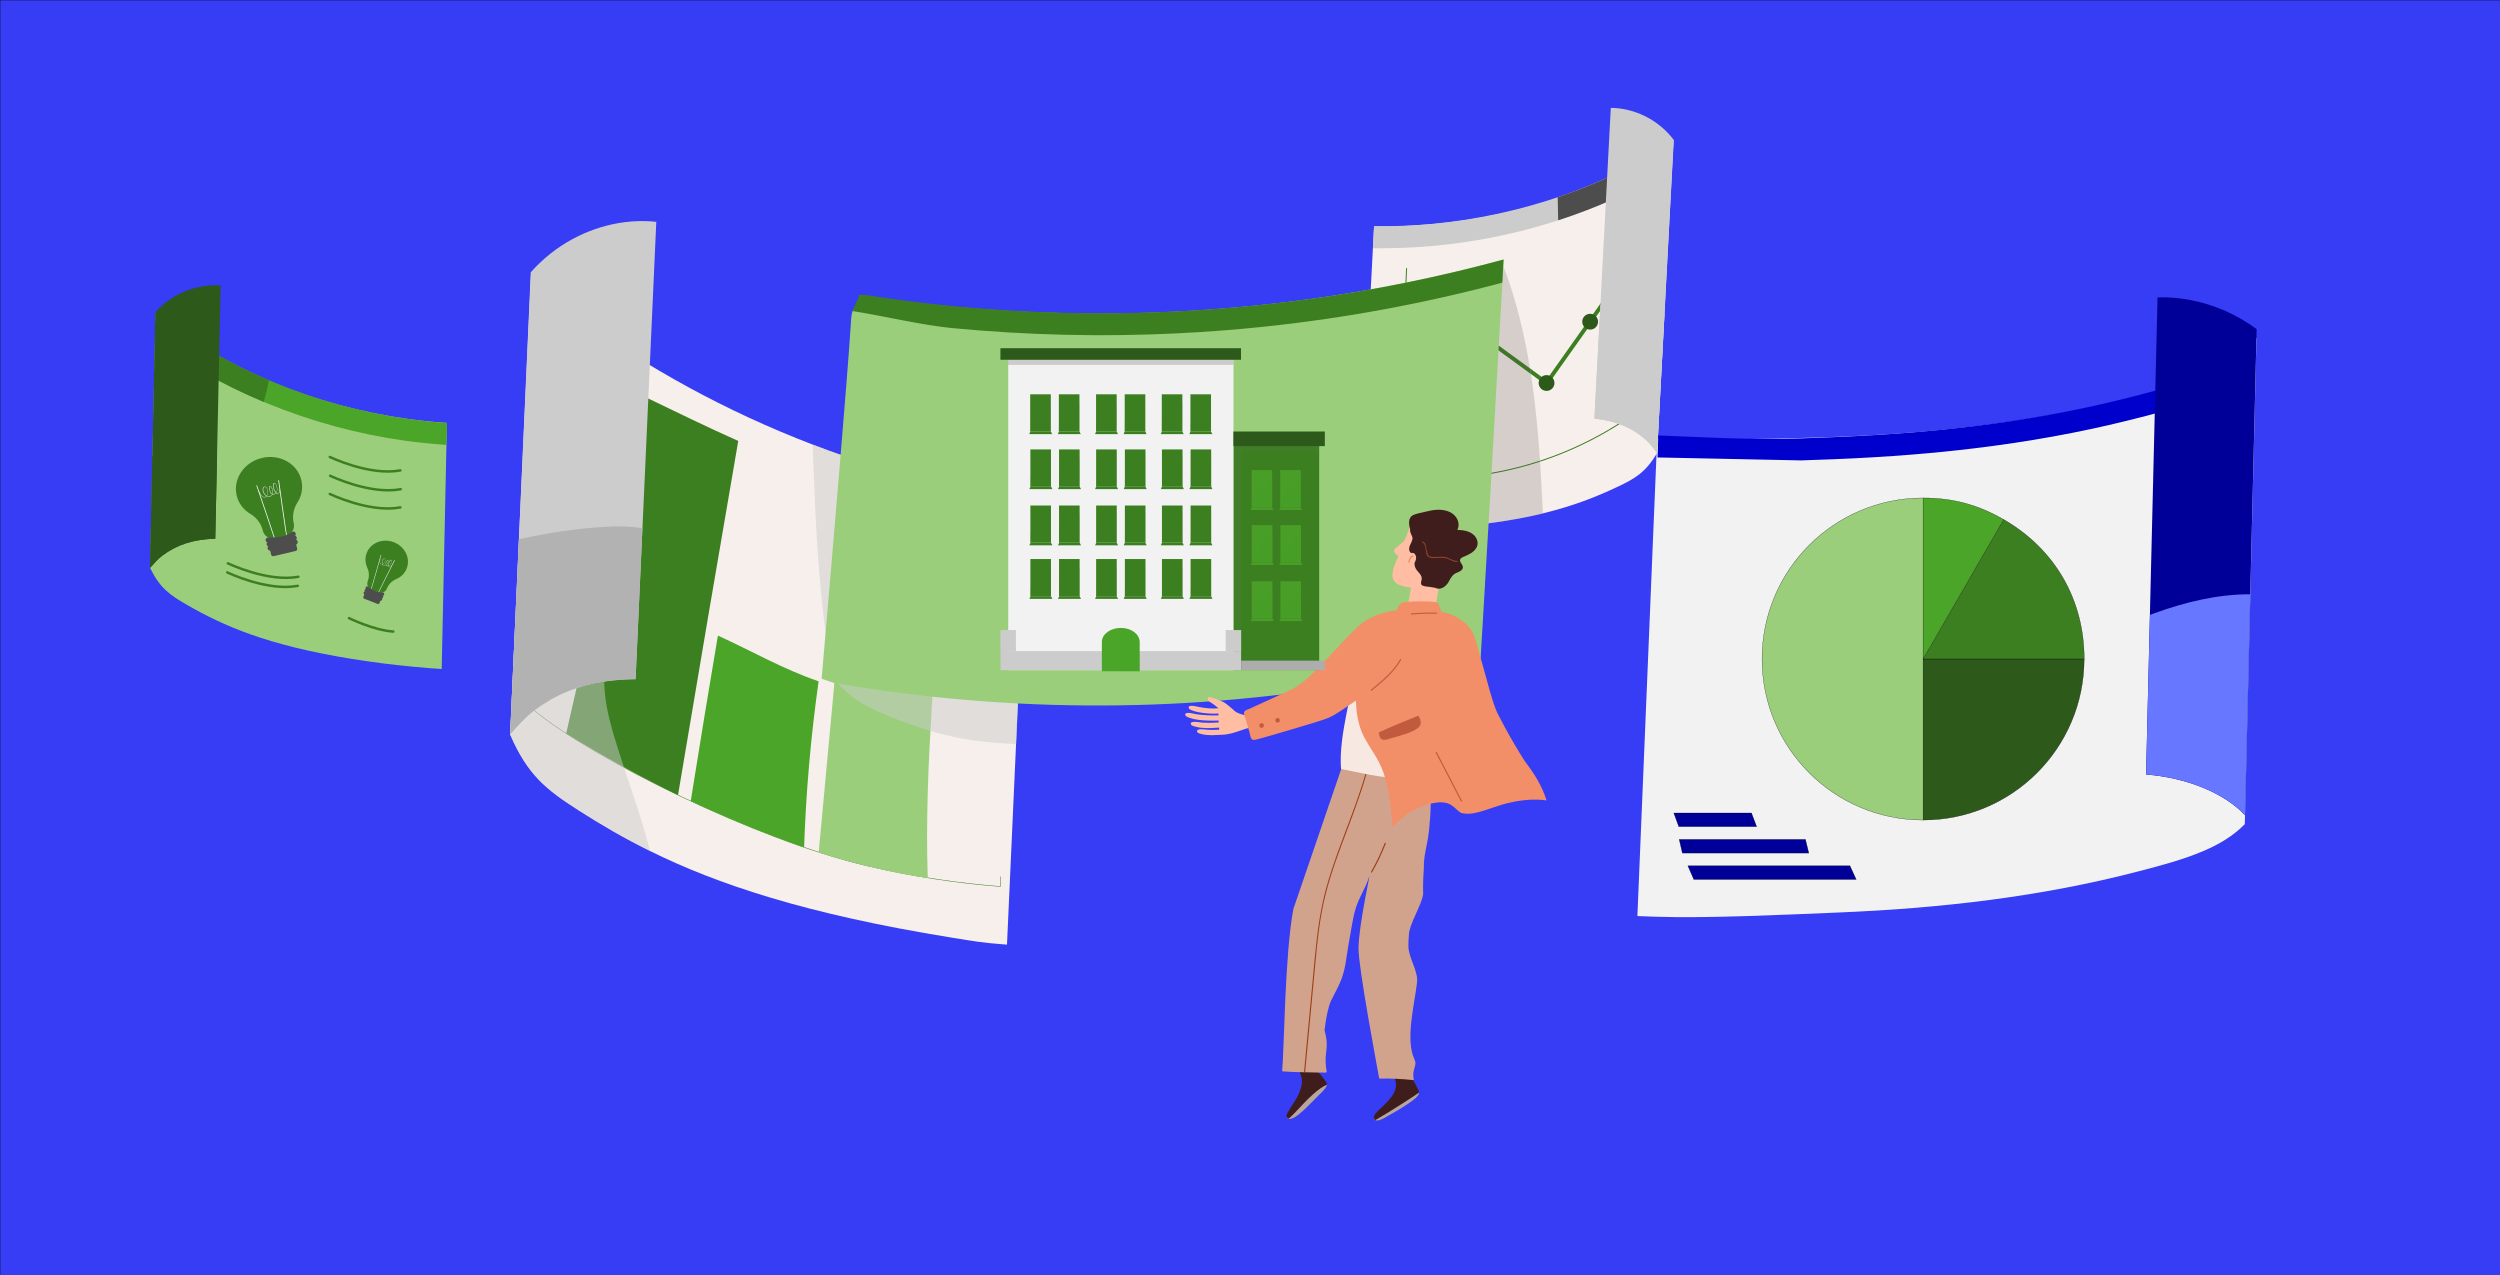 <?xml version="1.0" encoding="utf-8"?>
<!-- Generator: Adobe Illustrator 24.1.0, SVG Export Plug-In . SVG Version: 6.00 Build 0)  -->
<svg version="1.1" id="Calque_1" xmlns="http://www.w3.org/2000/svg" xmlns:xlink="http://www.w3.org/1999/xlink" x="0px" y="0px"
	 viewBox="0 0 5000 2550.6" style="enable-background:new 0 0 5000 2550.6;" xml:space="preserve">
<style type="text/css">
	.st0{fill:#373CF5;stroke:#000000;stroke-miterlimit:10;}
	.st1{fill:#F2F2F2;}
	.st2{fill:#0000CC;}
	.st3{fill:#000099;}
	.st4{fill:#6877FF;}
	.st5{fill:#9BCE7A;stroke:#000000;stroke-width:0.5;stroke-miterlimit:10;}
	.st6{fill:#2D591B;stroke:#000000;stroke-width:0.5;stroke-miterlimit:10;}
	.st7{fill:#3C7F20;stroke:#000000;stroke-width:0.5;stroke-miterlimit:10;}
	.st8{fill:#4AA528;stroke:#000000;stroke-width:0.5;stroke-miterlimit:10;}
	.st9{fill:#F7EFEB;}
	.st10{fill:none;stroke:#3C7F20;stroke-miterlimit:10;}
	.st11{fill:#9BCE7A;}
	.st12{fill:#4AA528;}
	.st13{fill:#3C7F20;}
	.st14{opacity:0.5;fill:#CCCCCC;enable-background:new    ;}
	.st15{fill:#CCCCCC;}
	.st16{fill:#B2B2B2;}
	.st17{fill:none;stroke:#3C7F20;stroke-width:8;stroke-linecap:round;stroke-miterlimit:10;}
	.st18{fill:#511472;stroke:#511472;stroke-miterlimit:10;}
	.st19{fill:#2D591B;}
	.st20{fill:none;stroke:#3C7F20;stroke-width:2;stroke-miterlimit:10;}
	.st21{opacity:0.2;fill:#4D4D4D;stroke:#EBDED8;stroke-miterlimit:10;enable-background:new    ;}
	.st22{fill:#4D4D4D;}
	.st23{fill:#000099;stroke:#000000;stroke-width:0.5;stroke-miterlimit:10;}
	.st24{fill:none;stroke:#3C7F20;stroke-width:5;stroke-linecap:round;stroke-miterlimit:10;}
	.st25{fill:#FFBDA3;}
	.st26{fill:#B8A59C;}
	.st27{fill:#401D1D;}
	.st28{fill:#D1A38C;}
	.st29{fill:#9E3E18;}
	.st30{fill:#F7E9E1;}
	.st31{fill:#F28F68;}
	.st32{fill:#C25A3E;}
	.st33{fill:#8A4429;}
	.st34{fill:#E38662;}
	.st35{opacity:0.2;fill:#3C7F20;enable-background:new    ;}
	.st36{opacity:0.83;enable-background:new    ;}
	.st37{opacity:0.2;fill:#4AA528;enable-background:new    ;}
	.st38{fill:#ADADAD;}
	.st39{opacity:0.3;fill:#6F6F6E;enable-background:new    ;}
	.st40{opacity:0.1;fill:#6F6F6E;enable-background:new    ;}
</style>
<g id="Calque_1_1_">
	<g id="Calque_2_1_">
		<rect y="0" class="st0" width="5012.1" height="2550.6"/>
	</g>
	<g>
		<path class="st1" d="M4512.7,676.2c-5.2,7.3-10.9,14.2-17.2,20.6c-21.4,21.8-47.8,37.7-75.6,50.2c-8.8,3.9-17.7,7.6-26.7,10.9
			c-27,10-54.7,18.4-82.6,25.9c-17.7,4.8-35.5,9.2-53.2,13.6c-99.2,24.6-200.1,42.2-301.6,54.5c-7.5,0.9-15,1.8-22.5,2.6
			c-0.5,0-0.9,0.1-1.4,0.2c-33.1,3.7-66.3,6.9-99.5,9.6c-59.8,4.8-119.6,8.1-179.6,10.2c-5.2,0.2-10.5,0.3-16,0.5
			c-101.1,3.2-231.2,5.4-322.4,2.1l-0.3,5.9l-1.8,44l-4.7,112.4l-7.1,172.2l-25.7,620.5c12,0.4,24.1,0.9,36.1,1.3
			c101.6,3.6,264.9-4.2,366.1-8.4c101.4-4.2,202.7-12,303.3-25.2c100-13.2,199.4-31.7,297-57.2c43.9-11.4,88.5-23.1,130.3-40.9
			c30.2-12.9,59.1-29.9,82-53.4l23.4-972.6C4512.9,675.9,4512.8,676.1,4512.7,676.2z"/>
		<path class="st2" d="M3315,914.9l1.6-44c82.9,3,182,9.5,283.7,5.9c14.8-0.5,29-1,42.3-1.5c18-0.6,35.6-1.3,53.1-2.2
			c45.3-2.1,88.9-4.9,131.3-8.4c39.9-3.3,78.7-7.2,116.7-11.8c105.1-12.7,205.7-30.9,299-54c16-3.9,34.5-8.6,52.8-13.5
			c31.7-8.5,57.3-16.6,80.7-25.3c16.1-6,30.5-12.3,43.3-19c1.8,15.4,3.8,30.8,5.8,46.2c-10.5,4.9-21.7,9.6-33.8,14.1
			c-24.7,9.2-51.6,17.6-84.6,26.5c-18.7,5-37.5,9.7-53.7,13.7c-95,23.6-197.4,42.1-304.3,55c-40.5,4.9-81.8,9.1-124.4,12.5
			c-50,4.1-101.7,7.1-155.9,9.3c-8.1,0.3-16.3,0.6-24.6,0.9c-13.3,0.5-27.4,1-42.2,1.5"/>
		<path class="st3" d="M4513.1,658.1c-39-28.8-84.4-48.9-132.2-58c-19.6-3.8-39.6-5.6-59.6-5.5c-0.2,0.3-0.5,0.4-0.9,0.4l-4.8-0.3
			c-0.2,0-0.3-0.1-0.5-0.1l-15.3,635.3l-7.7,319.1c80.4,6.4,156,36.6,197.8,81.3l10.6-441.6l12.8-530.3
			C4513.3,658.3,4513.2,658.2,4513.1,658.1z"/>
		<path class="st4" d="M4309.6,1226.2c-3.2,1.2-6.5,2.4-9.7,3.6l-7.7,319.1c80.4,6.4,156,36.6,197.8,81.3l10.6-441.6
			C4435.7,1188.2,4370.1,1204.3,4309.6,1226.2z"/>
		<g>
			<g>
				<g>
					<path class="st5" d="M3846.2,1318v322.1c-177.9,0-322.1-144.2-322.1-322.1s144.2-322.1,322.1-322.1l0,0V1318z"/>
				</g>
			</g>
			<g>
				<g>
					<path class="st6" d="M3846.2,1318h322.1c0,177.9-144.2,322.1-322.1,322.1l0,0L3846.2,1318L3846.2,1318z"/>
				</g>
			</g>
			<g>
				<g>
					<path class="st7" d="M3846.2,1318l161.1-279c102.6,59.2,161.1,160.5,161.1,279H3846.2z"/>
				</g>
			</g>
			<g>
				<g>
					<path class="st8" d="M3846.2,1318V995.9c59.2,0,109.8,13.5,161.1,43.2L3846.2,1318z"/>
				</g>
			</g>
		</g>
	</g>
	<g>
		<path class="st9" d="M2008.3,995.1c-81.6-14.2-162.5-33.5-242-57.6c-5.7-1.7-11.3-3.5-17-5.2c-41.7-13-83-27.4-123.9-43.1
			c-43.4-16.6-86.2-34.8-128.5-54.3c-81.1-37.6-160-80.5-235.9-128.6c-6.7-4.3-13.4-8.5-20.2-12.9c-1.1-0.7-2.1-1.4-3.2-2.1
			c-29.8-19.3-59.3-39.6-87.3-61.7c-31.9-25.2-61.9-52.9-88.2-84.5l-31.2,688.3l-10.7,235.6c35.1,81,72,110.3,137.7,152.2
			c43.2,27.6,89.1,54.7,142,80.8c133.7,66.1,311.7,126.1,601.9,173c51.6,8.3,60.1,10.3,112.2,14.3l18.1-400.6l6.4-141.7l15.6-344.2
			C2003.7,997.7,2058.4,1003.8,2008.3,995.1z"/>
		<g>
			<g>
				<path class="st10" d="M1068.3,1420.8c118.7,97.6,444,258.7,665.5,310.8c96.6,22.7,186.5,35.2,267,41.4"/>
				<g>
					<g>
						<path class="st10" d="M2000.8,1773c0-6.7,0-13.3-0.1-20"/>
					</g>
				</g>
			</g>
			<g>
				<g>
					<g>
						<path class="st11" d="M1703.4,993.5c60.2,27.1,120.4,54.3,180.6,81.5c-9.2,228.1-36,454.1-28.5,680.8
							c-62.8-7.5-153.6-30.2-218.1-51.3C1658.8,1471.4,1681.9,1226.5,1703.4,993.5z"/>
					</g>
				</g>
				<g>
					<g>
						<path class="st12" d="M1435.8,1271.2c68.3,31,129.7,66.9,201.4,91.4c-7.4,52.8-13.9,108.4-19,166.7
							c-5,57.6-8.2,112.9-10,165.7c-39.3-13.8-80.1-29.3-122.2-46.7c-36.5-15.1-71.4-30.5-104.5-46c1.9-11.7,3.7-23.4,5.6-35.1
							C1402.9,1468.5,1419.1,1369.8,1435.8,1271.2z"/>
					</g>
				</g>
				<g>
					<g>
						<path class="st13" d="M1287.6,792.7c62.7,30.3,125.3,60.8,188.9,89.2c-20.2,116.9-40.2,233.9-60.1,350.8
							c-20.3,119.2-40.4,238.3-60.4,357.6c-35.9-17.5-72.9-36.6-110.9-57.5c-39.8-21.9-77.4-43.9-112.8-65.7
							c15.9-70.1,31.9-140.2,48-210.3C1215.7,1101.9,1251.5,947.2,1287.6,792.7z"/>
					</g>
				</g>
			</g>
		</g>
		<path class="st14" d="M2017.2,1342c-23.3-4.3,58.4,4.9,34.9,1.6c-93.9-13.4-188.6-20.2-283.2-25.8c-11.3-0.7-22.7-1.1-33.9,0.8
			c-11.1,1.8-20.7,6.4-29.9,13c-4.6,3.3-9.2,6.8-14.3,9.4c-4.5,2.3-9.3,3.3-14,4.9c-5.8,1.9-11.9,4.9-12.3,12.1
			c0,0.8,0.7,1.3,1.4,1.1c1-0.3,2-0.6,3-0.9c18.9,25.3,44.3,43.6,71.7,57.4c30.9,15.6,126.5,56.2,216.6,66.6c24.9,2.9,50,4.6,75,6.3
			l6.4-141.7C2031.6,1344.8,2024.4,1343.4,2017.2,1342z"/>
		<path class="st14" d="M1766.4,942c0-1-0.1-2-0.1-3.1c0-0.5,0-1,0-1.5c-5.7-1.7-11.3-3.5-17-5.2c-41.7-13-83-27.4-123.9-43.1
			c0,0.4,0,0.9,0,1.3c0.5,15,1.1,30,1.6,45c3.9,104.5,9.3,209,22,312.8c4.4,36,9.7,71.9,16.1,107.6c0.2,1.1,1.5,1,2,0.3
			c21.8-30.3,34.6-66.1,45.2-102.1c11.8-40.4,22.9-81.1,32.5-122.1c9.6-41.3,17.3-83.2,20.5-125.6c0.6-8,1-15.9,1.3-23.9
			C1767.2,969,1767.1,955.5,1766.4,942z"/>
		<path class="st14" d="M1266,1588.7c-10.7-32.1-21.6-64-31.7-96.3c-10.5-33.6-20.6-67.8-24.2-103.1c-3.7-35.9-1.8-72.5-1.3-108.6
			c0.5-36.6,1-73.2,1.5-109.8c0-3.1,0.1-6.2,0.1-9.4c3.7-3.2,7.3-6.4,10.7-9.9c1-1-0.5-2.7-1.5-1.6c-3,2.9-6,5.8-9.2,8.5
			c0.2-14,0.4-28,0.6-41.9c0-1.5-2.2-1.5-2.2,0c-0.2,14.6-0.4,29.3-0.6,43.9c-19.6,16.8-42,29.8-66.1,38.1
			c-30.1,10.4-62.6,11.4-92.1,24.4c-6.6,2.9-13,6.3-19.1,10.1l-10.7,235.6c35.1,81,72,110.3,137.7,152.2
			c43.2,27.6,89.1,54.7,142,80.8C1290.5,1663.6,1278.4,1626,1266,1588.7z"/>
		<path class="st15" d="M1312.1,443.5h-4.5c-0.4,0-0.7-0.2-0.8-0.5c-19-1.5-38-1.1-56.9,1.3c-65.9,8.3-128.8,39.3-176.6,87.7
			c-4.1,4.1-8,8.3-11.8,12.7l-23.7,533.8l-17.4,390.3c14.2-16.3,30.9-35.1,48-47.9c42.3-31.6,87-49.8,139.4-57.8
			c19.9-3,41-4.6,63.4-4.8l13.7-301.8l27.7-613.1C1312.4,443.4,1312.3,443.5,1312.1,443.5z"/>
		<path class="st16" d="M1213.2,1053.5c-58.8,3.2-117.7,12.1-175.5,25l-17.4,390.3c14.2-16.3,30.9-35.1,48-47.9
			c42.3-31.6,87-49.8,139.4-57.8c19.9-3,41-4.6,63.4-4.8l13.7-301.8C1261.2,1052.4,1237,1052.2,1213.2,1053.5z"/>
	</g>
	<path class="st9" d="M3347.2,280.1l-33,626c-22.7,38.3-43.5,50.8-80.1,68c-41.5,19.5-87.2,37.8-148.3,52.6
		c-45.4,11-99.2,20-166.2,26.1c-27.1,2.5-56.4,4.5-88.2,5.9c-27.4,1.3-87.7,2.3-115.2,1.4l31.9-607.3c26.7,0.4,53.5-0.2,80.2-1.8
		c46.5-2.7,92.9-8.3,138.8-16.8c46.4-8.6,92.3-20,137.2-34.4c44.4-14.2,88-31.1,130.2-50.7C3274.5,330.6,3314.6,310.1,3347.2,280.1z
		"/>
	<polyline class="st17" points="2821.7,874.5 2969.5,675.8 3093.3,766 3268.2,519 	"/>
	<circle class="st18" cx="2971.1" cy="677.5" r="15.8"/>
	<circle class="st19" cx="3093.1" cy="766" r="15.8"/>
	<circle class="st19" cx="3180.3" cy="643.4" r="15.8"/>
	<path class="st20" d="M2813.2,536.2c-6.2,139.2-12.4,278.5-18.5,417.7c56.7,5.4,144.8,6.9,247.3-20.3c90.3-24,159-61.6,204-91"/>
	<path class="st15" d="M3228,397.8c-36.3,16.2-73.7,30.6-111.7,42.9c-1.8,0.6-3.6,1.2-5.5,1.8c-45.6,14.5-92.7,26.3-139.9,35
		c-46.6,8.6-94.2,14.3-141.5,17.1c-21.8,1.3-43.8,1.9-65.7,1.9c-5.4,0-12.5,0.1-17.9,0l2.4-44.2c26.1,0.4,52.5-0.2,78.6-1.7
		c45.5-2.6,91.2-8.2,136.1-16.5c45.4-8.4,90.6-19.7,134.5-33.7c6-1.9,12-3.9,18-5.9c37.4-12.6,74.2-27.4,109.7-43.8
		c0.9-0.4,1.8-0.8,2.6-1.2C3227.9,365.6,3228.4,381.6,3228,397.8z"/>
	<path class="st21" d="M3085.7,1026.7c-45.4,11-99.2,20-166.2,26.1c-8-11.7-12.5-25-13.9-39.5c-2-21.6-0.1-43.8,0.8-65.5
		c0.9-21.5,2.2-42.9,3.9-64.3c3.3-42.2,8.4-84.3,16.2-125.9c14.5-77.9,38.4-161.3,77.4-230.4c1.1-0.4,10.2,24.9,13.4,34.2
		c29.2,85.7,45.1,175.3,54.6,265.1c4.8,45.6,8.1,91.3,10.6,137.1C3083.8,984.6,3084.8,1005.6,3085.7,1026.7z"/>
	<path class="st11" d="M3003.1,520.1c-3.8,1-7.6,2-11.3,3c-0.2,0.1-0.3,0.1-0.5,0.1c-2.5,0.7-5,1.3-7.5,2c-2.4,0.6-4.8,1.3-7.2,1.9
		c-5.7,1.5-11.4,3-17.2,4.4c-10.6,2.7-21.2,5.4-31.7,7.9c-5.8,1.4-11.6,2.8-17.4,4.2c-66.2,15.8-133,29.3-200.1,40.6
		c-88.3,14.9-177.3,25.9-266.6,33c-90,7.2-180.4,10.5-270.7,9.8c-11.7-0.1-23.4-0.3-35-0.5c-79.1-1.5-158.1-6-236.8-13.6
		c-44.5-4.3-88.8-9.5-133.1-15.8c-13.3-1.9-26.7-3.8-40-5.9c-3-0.4-6-0.9-8.9-1.4c-2.1,37.7-9.2,20.6-13.8,32.1
		c-1.5,3.6-2.7,10.1-3.4,21.9c-3.1,51-12,162.9-22.1,283.9c-14.9,180.3-32.3,380.8-36.6,429.8c0.9,0.2,22.4,7.8,23.3,8
		c89.3,15.6,179.3,27.1,269.6,34.7c89.6,7.5,179.5,11.1,269.4,10.8c89.5-0.3,178.9-4.5,268.1-12.6c90.3-8.2,180.2-20.3,269.4-36.4
		c70.2-12.7,149.1-27.8,218.3-45.3c1-11.8,37.5-639.6,43.5-751.5c0.9-15.4,1.7-30.8,2.5-46.3
		C3005.8,519.3,3004.4,519.7,3003.1,520.1z"/>
	<path class="st13" d="M3007.1,519c-0.8,15.4-1.6,30.8-2.5,46.3c-5.9,1.6-11.5,3.1-17,4.5c-87.9,23-178.1,42.3-268.1,57.5
		c-88.5,14.9-178.8,26.1-268.5,33.2c-66,5.3-132.8,8.5-199.3,9.5c-16.7,0.3-33.4,0.4-50,0.4c-7.8,0-15.6,0-23.4-0.1
		c-17.1-0.1-34.2-0.4-51.3-0.8c-74.3-1.8-148.9-6.3-222.5-13.3c-60.4-5.8-138.4-24.5-199.5-34.1l14-32.1l9.2-0.5
		c60.3,9.5,121.1,17.2,180.7,22.9c74,7.1,149.1,11.5,223.9,13.2c15.3,0.4,30.7,0.6,46,0.7c29.4,0.2,58.8,0,88.3-0.6
		c60.3-1.3,120.7-4.3,180.5-9.1c88.4-7.1,177.5-18.1,264.7-32.8c66.2-11.1,132.5-24.6,197.9-40.1c5.8-1.4,11.6-2.8,17.4-4.2
		c10.6-2.6,21.2-5.2,31.7-7.9c5.7-1.5,11.5-2.9,17.2-4.4c2.4-0.6,4.8-1.3,7.2-1.9c2.5-0.6,4.9-1.3,7.5-2c0.2,0,0.3-0.1,0.5-0.1
		c3.7-1,7.4-2,11.3-3C3004.4,519.7,3005.8,519.3,3007.1,519z"/>
	<path class="st11" d="M854,842.4c-3.3-0.3-6.7-0.7-10-1.1c-0.7-0.1-1.4-0.2-2-0.2c-4.4-0.5-8.7-1-13.1-1.6
		c-4.9-0.6-9.8-1.3-14.7-1.9c-46.2-6.5-91.9-15.9-137-28c-45.6-12.3-90.3-27.5-133.9-45.5c-1.9-0.8-3.8-1.6-5.7-2.4
		c-41.1-17.2-81.2-36.8-120-58.9c-11.1-6.3-22.2-12.8-33.1-19.6c-21.9-13.6-42.9-28.7-61.6-46.4c-4.1-3.9-8.1-7.9-11.9-12.1
		l-0.5,25.4l-10.4,485.6c19.4,40,39.2,54.2,74.3,74.3c9,5.2,18.3,10.3,27.9,15.4c76.9,40.6,176.4,77.4,366.5,101.8
		c27.2,3.5,87.2,9.5,114.6,10.8l9.8-461.2l0.7-31.1l0,0C880.6,845,867.3,843.8,854,842.4z"/>
	<path class="st12" d="M894.1,845.9l-0.8,31.1l-0.3,12.8c-27.1-1.8-56.3-4.7-83.2-8.4c-46.9-6.6-93.9-16.2-139.6-28.6
		c-46.3-12.6-92.3-28.2-136.5-46.4c-2-0.8-4-1.7-6-2.5c-41.9-17.5-83-37.7-122.1-59.9c-9.6-5.4-19.5-11.2-29.6-17.4
		c2.9-14.4,5.9-28.9,8.7-43.3c0.2-1,0.4-1.9,0.6-2.9c14.2,9.3,28.5,17.6,42.1,25.3c35.5,20.2,72.7,38.6,110.6,54.8
		c4.2,1.8,8.3,3.5,12.5,5.3c42.6,17.5,86.7,32.5,131.3,44.6c44,11.9,89.2,21.2,134.3,27.5c8.7,1.2,17.4,2.3,26.1,3.4
		c0.7,0.1,1.4,0.2,2,0.2c3.3,0.4,6.7,0.7,10,1.1c13.3,1.4,26.7,2.5,40,3.5h-0.1V845.9z"/>
	<path class="st13" d="M537.7,760.4c-38-16.2-75.1-34.6-110.6-54.8c-13.6-7.7-27.9-16.1-42.1-25.3c-0.2,1-0.4,1.9-0.6,2.9
		c-2.8,14.5-5.8,28.9-8.7,43.3c10.1,6.2,20,11.9,29.6,17.4c39.2,22.3,80.2,42.4,122.1,59.9c4-13.9,7.5-27.9,10.1-42.2
		C537.6,761.3,537.7,760.8,537.7,760.4z"/>
	<path class="st19" d="M441.2,570.9l-2.4,0.1c-0.2,0-0.4-0.1-0.5-0.2c-10-0.5-20,0-29.9,1.4c-37.5,5.4-72.8,24.2-97.9,52.6
		l-5.9,287.4l-4.6,223.7c7.3-8.3,15.8-18,24.6-24.6c30.2-22.6,63.1-32.5,105.9-33.9l3.6-167.8l7.2-338.7
		C441.4,570.8,441.3,570.9,441.2,570.9z"/>
	<path class="st22" d="M3227.7,349.5c-0.9,0.4-1.8,0.8-2.6,1.2c-35.4,16.5-72.3,31.2-109.7,43.8c0.3,15.4,0.6,30.7,0.9,46.1
		c38-12.3,75.5-26.7,111.7-42.9C3228.4,381.6,3227.9,365.6,3227.7,349.5z"/>
	<path class="st15" d="M3347.6,280l-9.2,172l-9.4,175.7l-14.9,278.4c-6.6-8.9-14.3-19.2-22.5-26.5c-28.3-25-60.2-37.5-102.8-42.4
		l6.9-130.9l5.1-96.3l20.8-394.4c0.1,0,0.1,0,0.2,0.1l2.4,0.3c0.2,0,0.4,0,0.5-0.2c10,0.3,19.9,1.6,29.7,3.8
		C3291.3,228.1,3324.9,249.6,3347.6,280z"/>
	<path class="st15" d="M3327.4,626.8c-37.3-19.9-78.9-21.6-120.2-17.5c-2.1,0.2-4.2,0.4-6.3,0.6l-5.1,96.3l-6.9,130.9
		c42.5,4.9,74.5,17.5,102.8,42.4c8.3,7.3,16,17.6,22.5,26.5l14.9-278.4C3328.5,627.4,3327.9,627.1,3327.4,626.8z"/>
	<path class="st19" d="M336.7,908.3c-10.7,0.9-21.4,2.2-32,3.8l-4.6,223.7c7.3-8.3,15.8-18,24.6-24.6
		c30.2-22.6,63.1-32.5,105.9-33.9l3.6-167.8C402.2,904.2,368.8,905.4,336.7,908.3z"/>
	<polygon class="st23" points="3347.6,1626 3357.6,1653.4 3513.3,1653.4 3503,1626 	"/>
	<polygon class="st23" points="3358.4,1678.8 3364.7,1706.1 3617.6,1706.1 3610.9,1678.8 	"/>
	<polygon class="st23" points="3375.7,1731.6 3387.6,1758.9 3712.4,1758.9 3699.9,1731.6 	"/>
	<g>
		<path class="st13" d="M602.7,960.3c-7.8-33-43.2-52.9-78.9-44.4S465.5,958,473.3,991c3.8,16,14.1,28.9,27.7,37
			c12.4,7.3,21.3,19.3,24.6,33.2l0,0c2.7,11.3,14,18.3,25.3,15.6l21-5c11.3-2.7,18.3-14,15.6-25.3l0,0c-3.3-14-0.7-28.7,7-40.8
			C603.2,992.4,606.5,976.3,602.7,960.3z"/>
		<path class="st1" d="M574.6,1079.1c-0.4,0.1-0.8-0.1-0.9-0.5c-1.9-6.6-16.6-113-17.2-117.6c-0.1-0.4,0.2-0.8,0.7-0.9
			c0.4-0.1,0.8,0.2,0.9,0.7c0.2,1.1,15.2,110.9,17.1,117.3C575.3,1078.6,575.1,1079,574.6,1079.1L574.6,1079.1z"/>
		<path class="st1" d="M551.3,1084.7L551.3,1084.7c-0.5,0.1-0.9-0.2-1-0.6c-1.2-6.6-37.1-111.4-37.5-112.5c-0.1-0.4,0.1-0.9,0.5-1
			s0.9,0.1,1,0.5c1.5,4.3,36.3,106,37.5,112.7C552,1084.2,551.7,1084.6,551.3,1084.7z"/>
		<path class="st1" d="M539.8,993.2c-2,0.5-4.2,0.3-6.2-0.7c-1,1.2-2.4,2.1-4,2.3c-2.2,0.3-4.6-0.7-6.5-2.6c-1.6-1.7-5-8-6.1-10.2
			c-0.1-0.2,0-0.4,0.2-0.5s0.4,0,0.5,0.2c1.1,2.3,4.4,8.4,5.9,10c1.7,1.8,3.9,2.7,5.8,2.4c1.3-0.2,2.5-0.9,3.4-1.9l0,0
			c-3.4-1.9-5.3-5.2-6.3-7.7c-1.2-3.1-1.5-5.8-0.7-8.2c0.4-1.1,0.9-1.9,1.6-2.4c1.8-1.3,4.5-0.4,5.9,1.2c1.4,1.6,1.8,3.8,2.1,5.8
			c0.4,2.5,0.7,5.5-0.1,8.2c-0.3,0.9-0.7,1.9-1.3,2.7c2.8,1.2,5.9,1,8-0.6c0.9-0.7,1.7-1.6,2.2-2.6c-1.1-0.4-2.1-1-2.8-1.8
			c-0.8-1-1.2-2.2-1.6-3.4c-1-3.5-1.5-7.1-1.3-10.7c0-0.1,0.1-0.3,0.2-0.3c1.1-0.7,2.5-0.2,3.3,0.4c0.8,0.7,1.3,1.7,1.8,2.7
			c1,2.3,2.2,5.3,2.2,8.5c0,1.5-0.2,2.9-0.7,4.1c1.4,0.2,3,0,4.3-0.8c0.7-0.4,1.4-1,1.9-1.6c-0.7-0.7-1.3-1.4-1.7-2
			c-3.2-4.9-4.5-11.1-3.5-16.8c0-0.1,0.1-0.2,0.2-0.3c1.5-1,3.5-0.4,4.6,0.7c1.2,1.1,1.8,2.7,2.2,4.1c0.8,2.4,1.6,5.6,1.2,8.9
			c-0.2,2-0.9,3.8-2,5.3c0.9,0.7,1.9,1.1,3,1c0.9-0.1,1.7-0.7,2.1-1.1c1.6-1.5,2.1-4.1,1.3-6.1c-0.1-0.2,0-0.4,0.2-0.5
			s0.4,0,0.5,0.2c1,2.3,0.4,5.2-1.5,7c-0.8,0.7-1.7,1.2-2.6,1.3c-1.4,0.2-2.6-0.3-3.6-1.1c-0.6,0.7-1.3,1.3-2.1,1.8
			c-1.5,0.9-3.4,1.2-5.1,0.8c-0.6,1.2-1.5,2.3-2.5,3.1C541.8,992.5,540.8,992.9,539.8,993.2z M529,974.1c-0.3,0.1-0.6,0.2-0.9,0.4
			c-0.6,0.4-1,1.1-1.3,2c-0.7,2.1-0.5,4.8,0.7,7.7c0.9,2.3,2.7,5.5,5.9,7.3l0.1,0.1c0.6-0.8,1-1.7,1.3-2.6c0.8-2.6,0.4-5.4,0.1-7.9
			c-0.3-1.9-0.7-4-1.9-5.4C532,974.5,530.3,973.7,529,974.1z M539.4,972.9c-0.1,3.5,0.3,6.9,1.3,10.2c0.3,1.1,0.7,2.2,1.4,3.1
			c0.6,0.8,1.5,1.3,2.5,1.6c0.5-1.2,0.7-2.5,0.7-3.9c0-3-1.2-5.9-2.2-8.1c-0.4-0.9-0.8-1.8-1.6-2.4
			C541.1,972.9,540.1,972.6,539.4,972.9z M547.3,967.1c-0.9,5.5,0.4,11.4,3.4,16.1c0.3,0.5,0.8,1.2,1.5,1.8c0.9-1.3,1.6-3,1.8-4.8
			c0.4-3.1-0.5-6.2-1.2-8.6c-0.4-1.3-0.9-2.8-2-3.8C549.9,967,548.4,966.5,547.3,967.1z"/>
		<path class="st22" d="M591.4,1101.9l-44.3,10.5c-2.1,0.5-4.3-0.8-4.8-2.9l-2.6-11l52-12.4l2.6,11
			C594.9,1099.3,593.6,1101.4,591.4,1101.9z"/>
		<path class="st22" d="M570.7,1098.8c-15.3,3.6-30,2.5-30.9,2.4c-2.8-0.2-4.9-2.7-4.7-5.5s2.7-4.9,5.5-4.7
			c0.5,0,30.9,2.3,46.5-10.7c2.2-1.8,5.4-1.5,7.2,0.6c1.8,2.2,1.5,5.4-0.6,7.2C587.1,1093.6,578.8,1096.8,570.7,1098.8z"/>
		<path class="st22" d="M568.8,1090.7c-15.3,3.6-30,2.5-30.9,2.4c-2.8-0.2-4.9-2.7-4.7-5.5s2.7-4.9,5.5-4.7
			c0.5,0,30.9,2.3,46.5-10.7c2.2-1.8,5.4-1.5,7.2,0.6c1.8,2.2,1.5,5.4-0.6,7.2C585.1,1085.5,576.9,1088.8,568.8,1090.7z"/>
		<path class="st22" d="M566.8,1082.7c-15.3,3.6-30,2.5-30.9,2.4c-2.8-0.2-4.9-2.7-4.7-5.5s2.7-4.9,5.5-4.7
			c0.5,0,30.9,2.3,46.5-10.7c2.2-1.8,5.4-1.5,7.2,0.6c1.8,2.2,1.5,5.4-0.6,7.2C583.2,1077.5,574.9,1080.7,566.8,1082.7z"/>
	</g>
	<g>
		<path class="st13" d="M813.4,1137c8-20.4-3.5-43.9-25.6-52.5c-22-8.6-46.4,0.9-54.3,21.3c-3.9,9.9-3.1,20.5,1.1,29.8
			c3.9,8.4,4.2,18,0.9,26.6l0,0c-2.7,7,0.7,14.8,7.7,17.6l13,5.1c7,2.7,14.8-0.7,17.6-7.7l0,0c3.4-8.6,10.2-15.5,18.7-19.1
			C801.9,1154.2,809.5,1146.9,813.4,1137z"/>
		<path class="st1" d="M754.9,1189.7c-0.2-0.1-0.4-0.3-0.3-0.6c1.4-4.2,32.7-66,34-68.7c0.1-0.2,0.4-0.4,0.7-0.2
			c0.2,0.1,0.4,0.4,0.2,0.7c-0.3,0.7-32.6,64.4-34,68.5C755.5,1189.7,755.2,1189.8,754.9,1189.7L754.9,1189.7z"/>
		<path class="st1" d="M740.5,1184.1L740.5,1184.1c-0.3-0.1-0.4-0.4-0.3-0.7c1.8-3.9,21.2-72.7,21.4-73.4c0.1-0.2,0.4-0.4,0.6-0.3
			s0.4,0.4,0.3,0.6c-0.8,2.8-19.6,69.5-21.5,73.5C741.1,1184.1,740.8,1184.2,740.5,1184.1z"/>
		<path class="st1" d="M768,1131.4c-1.2-0.5-2.3-1.4-3-2.6c-1,0.3-2,0.2-3-0.2c-1.3-0.6-2.2-2.1-2.5-3.8c-0.2-1.5,0.3-6.1,0.5-7.6
			c0-0.1,0.1-0.2,0.3-0.2c0.1,0,0.2,0.1,0.2,0.3c-0.3,1.6-0.7,6.1-0.5,7.5c0.2,1.6,1.1,2.9,2.2,3.4c0.8,0.4,1.7,0.4,2.5,0.2l0,0
			c-1.1-2.3-0.9-4.7-0.5-6.4c0.5-2.1,1.3-3.6,2.6-4.6c0.6-0.4,1.2-0.7,1.7-0.7c1.4,0,2.5,1.4,2.7,2.8c0.2,1.4-0.4,2.7-1,3.8
			c-0.7,1.5-1.6,3.2-3.1,4.3c-0.5,0.4-1.1,0.8-1.7,1c1,1.7,2.8,2.7,4.5,2.6c0.7,0,1.5-0.2,2.1-0.6c-0.4-0.6-0.7-1.3-0.8-2
			c-0.1-0.8,0.2-1.6,0.4-2.4c0.8-2.2,1.8-4.3,3.2-6.2c0-0.1,0.2-0.1,0.2-0.1c0.8,0,1.4,0.8,1.6,1.4c0.2,0.7,0.1,1.4,0,2.1
			c-0.3,1.6-0.8,3.6-2,5.3c-0.6,0.8-1.2,1.5-1.9,1.9c0.7,0.6,1.6,1.1,2.6,1.2c0.5,0,1.1,0,1.6-0.2c-0.1-0.6-0.2-1.2-0.2-1.7
			c0.1-3.8,1.7-7.5,4.3-10.2c0-0.1,0.1-0.1,0.2-0.1c1.2,0,2,1.1,2.2,2.1c0.2,1,0,2.1-0.3,3c-0.5,1.6-1.2,3.6-2.6,5.2
			c-0.8,1-1.9,1.7-3,2.1c0.2,0.7,0.6,1.3,1.2,1.6c0.5,0.3,1.2,0.3,1.5,0.2c1.4-0.2,2.6-1.4,2.9-2.8c0-0.1,0.1-0.2,0.3-0.2
			c0.1,0,0.2,0.1,0.2,0.3c-0.3,1.6-1.7,2.9-3.4,3.2c-0.7,0.1-1.3,0-1.9-0.3c-0.8-0.4-1.3-1.1-1.5-1.9c-0.6,0.2-1.2,0.2-1.8,0.2
			c-1.1-0.1-2.2-0.6-3-1.4c-0.8,0.4-1.6,0.7-2.5,0.7C769.3,1131.7,768.6,1131.6,768,1131.4z M769.3,1117.3c-0.2-0.1-0.4-0.1-0.6-0.1
			c-0.5,0-0.9,0.2-1.4,0.6c-1.1,0.9-2,2.4-2.5,4.3c-0.4,1.5-0.6,3.9,0.5,6l0,0.1c0.6-0.2,1.2-0.5,1.6-0.9c1.4-1.1,2.2-2.7,3-4.2
			c0.5-1.1,1.1-2.4,1-3.6C770.7,1118.6,770.1,1117.6,769.3,1117.3z M775.2,1120.5c-1.3,1.8-2.4,3.8-3.1,5.9
			c-0.2,0.7-0.4,1.4-0.4,2.2c0,0.6,0.3,1.2,0.7,1.8c0.7-0.5,1.3-1.1,1.8-1.8c1.1-1.6,1.5-3.6,1.8-5.1c0.1-0.6,0.2-1.2,0-1.9
			C776.1,1121.1,775.7,1120.6,775.2,1120.5z M781.5,1120.3c-2.5,2.6-4,6.2-4.1,9.8c0,0.4,0,0.9,0.1,1.5c1-0.4,1.9-1,2.7-1.9
			c1.3-1.5,2-3.5,2.5-5c0.3-0.8,0.5-1.8,0.3-2.7C782.9,1121.2,782.3,1120.4,781.5,1120.3z"/>
		<path class="st22" d="M755.5,1208l-27.3-10.7c-1.3-0.5-2-2-1.5-3.3l2.7-6.8l32.1,12.5l-2.7,6.8
			C758.3,1207.9,756.8,1208.5,755.5,1208z"/>
		<path class="st22" d="M745.6,1198.7c-9.4-3.7-16.8-9.7-17.3-10.1c-1.4-1.1-1.6-3.2-0.5-4.6s3.2-1.6,4.6-0.5
			c0.3,0.2,15.5,12.6,28.6,11.4c1.8-0.1,3.4,1.2,3.6,3c0.1,1.8-1.2,3.4-3,3.6C756.2,1202,750.7,1200.6,745.6,1198.7z"/>
		<path class="st22" d="M747.6,1193.7c-9.4-3.7-16.8-9.7-17.3-10.1c-1.4-1.1-1.6-3.2-0.5-4.6c1.1-1.4,3.2-1.6,4.6-0.5
			c0.3,0.2,15.5,12.6,28.6,11.4c1.8-0.1,3.4,1.2,3.6,3c0.1,1.8-1.2,3.4-3,3.6C758.1,1196.9,752.6,1195.7,747.6,1193.7z"/>
		<path class="st22" d="M749.5,1188.7c-9.4-3.7-16.8-9.7-17.3-10.1c-1.4-1.1-1.6-3.2-0.5-4.6c1.1-1.4,3.2-1.6,4.6-0.5
			c0.3,0.2,15.5,12.6,28.6,11.4c1.8-0.1,3.4,1.2,3.6,3c0.1,1.8-1.2,3.4-3,3.6C760.1,1192,754.5,1190.7,749.5,1188.7z"/>
	</g>
	<path class="st24" d="M659.6,913.9c0,0,79.6,38.5,141.1,26.9"/>
	<path class="st24" d="M659.6,987.9c0,0,79.6,38.5,141.1,26.9"/>
	<path class="st24" d="M660.3,951.5c0,0,79.6,38.5,141.1,26.9"/>
	<path class="st24" d="M455.7,1126.6c0,0,79.6,38.5,141.1,26.9"/>
	<path class="st24" d="M454.5,1144.8c0,0,79.6,38.5,141.1,26.9"/>
	<path class="st24" d="M697.9,1236.2c0,0,49.9,24.6,88.7,26.9"/>
</g>
<g id="Calque_3">
	<g>
		<path class="st25" d="M2521.4,1451.3c-0.8-7.9-2.7-15.4-5.8-22.7c-0.3-0.7-0.9-0.8-1.5-0.5c-0.2-0.1-0.4-0.1-0.6,0
			c-15,5.1-25.2,3.2-39.3-2.9c-4.4-2-6.9-5.3-8.3-6.4c-6.5-5-12.3-11.2-19.7-15c-7.1-3.6-15-6-22.5-8.7c-3.1-1.1-8-2.6-8.3,2.4
			s7.1,7.8,10.3,10.2c3.9,2.8,7.6,5.8,11.2,8.9c-12.7,1.3-25.4-0.3-38-2.4c-2.8-0.5-23.8-6.7-21.4,1.9c0.9,3.2,7.1,4.9,9.8,5.8
			c5.9,2,12.2,3.1,18.3,3.9c10.3,1.3,20.9,2,31.3,1.2c0,1.3,0,2.6,0,3.8c-14.3,0.6-33.8-0.6-44.8-2.4c-2.8-0.5-23.8-6.7-21.4,1.9
			c0.9,3.2,7.1,4.9,9.8,5.8c5.9,2,12.2,3.1,18.3,3.9c9.1,1.2,25.4,1.6,38.4,1.1c0,1.3,0.1,2.5,0.2,3.8c-12.3,0.9-25.8,0.9-34.3,0.2
			c-2.8-0.2-24.2-4.8-21.2,3.6c1.1,3.1,7.5,4.3,10.2,5c6,1.6,12.4,2.1,18.6,2.4c6.7,0.3,17.2,0,27.4-0.9c0.1,1.4,0.2,2.8,0.4,4.2
			c-8.7,0.5-17.1,0.6-23,0.2c-2.8-0.2-24.3-4.2-21.1,4.2c1.2,3.1,7.6,4.1,10.3,4.7c6,1.4,12.4,1.8,18.6,1.9
			c5.2,0.1,12.5-0.8,20.3-0.9c26.8-0.3,49.9-17.4,76.7-17C2521,1452.7,2521.4,1452,2521.4,1451.3z"/>
		<path class="st26" d="M2650.5,2166.1c-6.3-0.8-13.2,3.6-18.3,6.5c-6.9,4-13.4,8.6-19.4,13.7c-6.9,5.8-13.1,12.3-18.8,19.2
			c-6.5,7.9-11.5,17.4-19.5,23.7c-0.4,0.3-0.5,0.9-0.3,1.4c0.1,0.2,0.1,0.3,0.2,0.5c-0.1,0.1-0.2,0.3-0.2,0.5
			c-0.7,3.8,1.3,6.6,5.3,6.3c6.4-0.4,14.3-5.9,19-9.8c14-11.5,25.9-24.8,38.8-37.5C2639.6,2188.4,2662.4,2167.7,2650.5,2166.1z"/>
		<path class="st26" d="M2834.8,2183.2c-6-1.9-13.6,1.2-19.1,3.2c-7.4,2.7-14.6,6.1-21.3,10c-7.7,4.5-14.9,9.7-21.7,15.5
			c-7.6,6.5-14.1,15-23.1,19.8c-0.5,0.2-0.6,0.8-0.5,1.3c0,0.2,0.1,0.3,0.1,0.5c-0.1,0.1-0.2,0.3-0.3,0.4c-1.3,3.6,0.3,6.7,4.3,7.1
			c6.4,0.7,16.5-5.6,21.8-8.6c15.6-8.8,29.9-17.1,44.6-27.3C2822.2,2203.3,2846.2,2186.9,2834.8,2183.2z"/>
		<path class="st27" d="M2610.9,2117.4c-0.5-0.5-1.5-0.7-2,0.1c-3.7,5.5-8.1,10.1-13.5,14c-0.1-0.2-0.2-0.3-0.3-0.5
			c-0.9-1.3-2.8,0.2-1.9,1.5c5,7.8,11.3,20.7,10.7,31.5c-0.8,15.8-10.5,32.9-16.6,41.9c-4.5,6.6-9,13.5-12.4,20.1
			c-3,5.8-2.8,6.2,0.9,10.9c0.4,0.5,1.2,0.6,1.7,0.2c9.1-7.2,25.2-26,38-38.6c27-26.8,38.4-28.4,38.5-29.1c0.5-3.2-3.4-7.4-5.1-9.9
			C2640.8,2147.5,2621.1,2127.6,2610.9,2117.4z"/>
		<path class="st27" d="M2803.4,2127c-0.4-0.6-1.3-0.9-1.9-0.3c-4.5,4.9-9.7,8.7-15.6,11.7c-0.1-0.2-0.1-0.3-0.2-0.5
			c-0.6-1.5-2.8-0.2-2.1,1.2c3.7,8.5,10.2,25.8,7.9,36.4c-3.3,15.4-15,25.9-22.5,33.8c-5.5,5.8-10.4,8.9-17.9,17.9
			c-4.1,5-4.4,6.9-1.6,12.2c0.3,0.6,1.1,0.8,1.7,0.5c25.5-14.3,86-53.4,86.4-54.5c1-3.1-2.2-7.9-3.4-10.5
			C2828.1,2161.5,2811.9,2138.7,2803.4,2127z"/>
		<path class="st28" d="M2827.4,2141.5c1-4.6,3-9.1,3.4-13.8c0.3-3.6-0.7-6.5-2.2-9.7c-18-38.9,0.2-108.5,5.5-153.1
			c2.7-22.8-17.3-49.7-17.3-72.6c0-7.1,0.2-14.3,0.9-21.4c-0.1-21.5,26.2-61.5,28.6-82.8c-0.4-16.2-0.1-32.6,1.3-48.9
			c-0.1-4.8,0-9.6,0.3-14.5c1.1-16.5,5.4-32.5,8.2-48.7c2.8-16.4,7.6-72.3,4.2-88.5c-2.6-12.4-8.1-60-7-77.4
			c-15.7-0.4-31.5,0.8-47,3.6c0.8-5,1.1-10,0.7-15c-1.5-17.1-12.1-30.5-26.3-37.8c-17.4,10.4-38.2,14.4-54.9,26.3
			c-10.7,7.6-21.5,20.7-34.7,24.3c-0.6,2.3-1.1,4.3-1.2,4.7l-103.1,301.6c-17.2,89.1-18.4,283-22.5,323.7c-0.1,0.6,0.4,1.3,1.1,1.3
			c16.2,1.2,29.2,1.5,42.6,1.7c0.8,0,1.6,0,2.3,0c9.6,0.1,19.6,0.3,31.3,0.7c0.4,0,0.7-0.1,1-0.4c3.1,0.7,6.4,0.8,9.8,0
			c0.6-0.1,1.1-0.7,1-1.4c-2.5-12.8-2.9-25.8-1.1-38.7c1.6-11.7,1.9-21.5-0.6-33.1c-0.9-3.9-1.8-7.8-2.6-11.7
			c3.1-24.5,7.4-46.7,12.9-58.1c5.7-12,12.3-23.6,17.7-35.7c5.2-11.8,8.7-24.1,11-36.8c2.5-13.8,4-27.8,6.6-41.6
			c2.7-14.5,8.6-52.3,12.7-66.4c7.9-27.8,19.9-40.9,28.5-68.4c3.5-11.2-20.8,95.8-21.5,143c-0.5,38.4,37.5,238.6,41.2,260.3
			c0.1,0.5,0.6,1,1.1,1c22.4-0.5,44.7,0.5,67,3c0.8,0.1,1.4-0.6,1.3-1.4C2826.3,2153,2826.2,2147.2,2827.4,2141.5z"/>
		<path class="st29" d="M2743,1508.6c-11,50.5-29,99-47.1,147.3c-16.4,43.5-33,87.1-44.5,132.2c-12.4,48.4-16.9,98-21.5,147.6
			l-19.6,208.8c-0.8,0-1.6,0-2.3,0c2.4-26,4.9-51.9,7.3-77.9c4.7-49.8,9.3-99.6,14.1-149.4c4.6-48,10.4-95.7,23.3-142.3
			c25-90.3,68.2-174.6,88.2-266.5C2741,1506.9,2743.3,1507.1,2743,1508.6z"/>
		<path class="st30" d="M2943.3,1312.5c-3.2-3.8-9.5-5.1-14-6.6c-7.6-2.5-15.3-4.6-23.1-6.4c-30.8-7.1-62.4-9.1-93.9-10.4
			c-18.4-0.8-36.9-1.2-55.3-2.3c-0.7,0-1.5-0.1-2.2-0.1c-2.5,1.2-5,2.5-7.6,3.7c-11.5,5.8-18.4,15.9-31.3,21.5
			c-9.1,65.1-39,158.8-33.9,225.1c0,0.5,0.4,1,0.9,1.1c60.7,12.2,88,20.3,170,20.9c0.5,0,3.1,12.7,3.3,12.3
			c24.8-63.2,57.5-156.2,79.1-220.5c2.7-8.1,5.5-16.2,8.1-24.4C2945.1,1321.7,2947,1316.7,2943.3,1312.5z"/>
		<path class="st25" d="M2910.7,1117.6c0.2-6,3.3-28,0.2-32.9c-3.5-5.5-7.3-10.7-11.5-15.7c-10.7-12.8-24.7-22.8-39.7-30.8
			c-10.1-1.8-20.2-3.7-30.2-5.8c-1.3,2.1-2.8,4.9-4.2,8.2c-1.5,3.6-36.4,90.4-36.8,91.6c-5.9,18.9-4.4,25.3,2.6,32.9
			c8,8.7,37.6,11.9,48.9,10.3c26.7-3.7,28.7-5.2,34.9-6.9c6.6-1.8,17.8-9.6,22.2-14.8c3.9-4.6,6.6-10,8.7-15.6
			C2908.1,1131.7,2910.4,1124.5,2910.7,1117.6z"/>
		<path class="st25" d="M2807.3,1259.1l20.7-117.5c17.9,3.4,35.9,6.4,54,9l-19.6,111.5C2843.9,1260.9,2825.6,1259.9,2807.3,1259.1z"
			/>
		<path class="st31" d="M3050.2,1523.3c-32.2-50.2-56-98.1-57.3-101.3c-9.9-24.4-15.9-50.6-23.1-75.9c-3.6-12.8-7.3-25.6-10.9-38.4
			c-3.5-12.3-6.4-24.9-11-36.8c-8-20.7-27.9-35-48.1-42.8c-3.4-1.3-9.2-2.9-16.8-4.4c-0.9-2.4-1.7-4.7-2.6-7.1
			c-1.4-3.5-2.5-8.4-5.8-10.8c-4.1-2.9-10.9-2.3-15.6-2.6c-6.3-0.4-12.7-0.5-19-0.5c-6.6,0-13.2,0.3-19.8,0.7
			c-5.5,0.4-12,0.2-17,2.8c-5.6,2.9-8.1,8.7-10.7,14.3c-28.6,4-57.2,13.9-78.2,34c-31.7,30.4-54.8,58.9-86,89.3
			c-17.9,17.4-29.9,28.2-52.4,38.5c-25.7,11.8-51.5,23.6-77.3,35.4c-3,1.4-8.3,2.6-10,5.8c-1.9,3.5,1.2,9.8,2.1,13.1l8.5,28.9
			c1.1,3.8,1.5,11,5.2,13.5c2.8,1.9,7.4,0.1,10.2-0.4c6.9-1.4,129.6-37.2,141.7-42.6c20-8.9,37-23.1,55.5-34.7
			c0.6,21.2,3.5,42.1,11.4,61.9c7.9,19.7,21,36.5,31.3,54.9c10.6,18.8,17.3,39.5,21.5,60.6c4.9,24.2,6.7,48.9,8.6,73.5
			c0.1,1,1.3,1.6,2,0.8c15.3-17.4,34.6-31.1,56.2-39.7c10.8-4.3,22.4-7.6,34-8.5c6.3-0.4,12.7-0.1,18.7,1.9
			c6.9,2.3,12.1,7.1,17.4,12c3,2.8,6.1,5.3,9.4,7.2c8.7,2.2,17.6,2.2,26.9,0.2c22.2-4.6,43.1-14.1,65.1-19.6
			c21.7-5.4,46.3-8.5,68.7-6.8c3.4,0.2,6.8,0.7,10.1,1.3C3084.5,1572.6,3068.6,1547.1,3050.2,1523.3z"/>
		<path class="st32" d="M2800.2,1318.6c-14.2,24.8-36.5,43.1-58.4,60.9c-1.2,0.9,0.2,2.8,1.4,1.9c22.3-18,44.7-36.6,59.2-61.8
			C2803,1318.3,2800.9,1317.3,2800.2,1318.6z"/>
		<path class="st32" d="M2523.9,1446.4c-5.9-0.9-7.3,8.3-1.4,9.2C2528.4,1456.5,2529.8,1447.3,2523.9,1446.4z"/>
		<path class="st32" d="M2555.9,1436c-5.9-0.9-7.3,8.3-1.4,9.2C2560.4,1446.1,2561.8,1436.9,2555.9,1436z"/>
		<path class="st32" d="M2924,1601.6c-16.9-32.5-33.8-65.1-50.6-97.6c-0.7-1.3-2.8-0.5-2.2,0.9c16.9,32.5,33.8,65.1,50.6,97.6
			C2922.5,1603.8,2924.7,1602.9,2924,1601.6z"/>
		<path class="st32" d="M2873.6,1225.3c-17-0.6-34,0-50.9,1.6c-1.5,0.1-1.2,2.4,0.3,2.3c16.7-1.7,33.5-2.2,50.3-1.7
			C2874.7,1227.6,2875.1,1225.3,2873.6,1225.3z"/>
		<path class="st29" d="M2769.4,1686.3c-7.7,19.7-16.8,38.7-27.2,57.1c-0.7,1.3,1.1,2.7,1.9,1.4c10.5-18.5,19.7-37.8,27.5-57.6
			C2772.2,1685.8,2770,1685,2769.4,1686.3z"/>
		<path class="st27" d="M2953.9,1079.3c-6-15.4-23.8-19.4-39.2-19.4c4.5-8.7,2.6-19.2-3.7-27c-8.4-10.5-23.2-13.8-36.3-13.4
			c-7.9,0.3-15.7,1.9-23.3,3.8c-7.7,1.9-16.3,3.3-23.6,6.2c-12.7,5.1-10.4,19.3-7.3,29.7c0.2,4.9,1.5,9.7,4.5,14.3
			c2.8,4.1,6.7,7.6,8.7,12.1c1.7,3.8,1.9,7.9,1.5,11.9c-0.9,7.7-4.1,14.8-5.6,22.4c-1.2,6.1-1.1,12.2,2.2,17.8
			c4,6.7,12.6,12.1,11.6,20.5c-0.5,4.4-3.8,10.4,1.8,13c4,1.9,9.6,1.9,14,2.6l11.3,1.8c10.6,5.8,21.6-2.8,26.7-11.8
			c4.6-8.1,7.5-14.9,17-18.6c5-1.9,11.3-4.7,11.5-10.7c0.2-5.9-7.9-10.7-5.1-16.1c1.8-3.6,7-4.9,10.8-6.6c3-1.4,6-2.8,8.9-4.4
			C2950.8,1101.3,2958.6,1091.4,2953.9,1079.3z"/>
		<path class="st25" d="M2812.8,1078.2l-13,11.1c-3.3,2.8-7.8,5.5-10.3,9.1c-3.8,5.4,1,8.7,4.9,12.1c4.9,4.2,7.1,5.6,9.9-0.7
			c4-9.2,7.5-18.6,8.8-28.6c0-0.1,0-0.1,0-0.2c0.4-0.3,0.7-0.6,1.1-0.9C2815.3,1079.1,2813.9,1077.2,2812.8,1078.2z"/>
		<path class="st33" d="M2913.9,1121.7c-8.7,0.3-16.2-6.9-24.9-8c-8.4-1-16.9,0.9-25.2,0c-6.7-0.7-8.2-4-9.5-9.9
			c-0.9-4-1.5-8.1-2.5-12s-2.2-7.6-6.5-8.6c-1.4-0.3-1.8,1.9-0.3,2.3c6.7,1.6,6.3,18.3,8.2,23.8c1.8,4.9,6.1,6.5,11,6.8
			c8.8,0.6,17.8-1.4,26.5,0.2c8.3,1.6,14.8,8,23.5,7.7C2915.6,1124,2915.4,1121.7,2913.9,1121.7z"/>
		<path class="st27" d="M2841.4,1095.3c-0.8-14.8-5.6-29.3-17.3-39c0.2-0.5,0.4-1,0.7-1.6c0.8-1.3-1.5-2.3-2.1-0.9
			c-5,10.4,0.9,13.5,2.1,20.3c1.4,8.6-5.7,14.1-6.5,22.4c-0.7,7,3.5,8.9,7.3,13.9c2.9,3.8,2,7.4,3.1,11.6c0.4,1.4,0.9,2.7,2.3,3.4
			c4.6,2.1,7.7-4.8,8.7-7.9C2841.9,1110.5,2841.8,1102.5,2841.4,1095.3z"/>
		<path class="st25" d="M2830.2,1108.8c-3.7-5.6-10.5-2.5-14.3,1.1c-1.1,1,0.3,2.9,1.4,1.9c1.7-1.6,3.2-2.8,5.1-3.2
			c0.1,0.1,0.2,0.2,0.3,0.2c1.5,0.6,2.6,1.6,3.5,2.7c0,0.1,0,0.2,0,0.3c0.4,3.1,0.1,5.7-1,8.6l0,0c-1.7,1.9-4,3.6-5.4,5
			c-1,1-3.1,2.9-2.3,4.5c2,4.2,9.6-2.4,11-4.1C2832.3,1121.3,2833.7,1114.1,2830.2,1108.8z M2824.6,1126.5c-2.2,1.8-5.9,2.9-1.7-0.8
			c0.4-0.4,0.9-0.8,1.4-1.3c0.1,0.1,0.1,0.2,0.2,0.3c0.5,0.3,1,0.5,1.5,0.5C2825.5,1125.7,2825,1126.2,2824.6,1126.5z"/>
		<path class="st34" d="M2824.5,1111c-4.6,2-7,8.5-7.7,13.1c-0.2,1.5,2.1,1.8,2.3,0.3c0.5-3.7,2.4-9.6,6.2-11.3
			C2826.7,1112.6,2825.9,1110.5,2824.5,1111z"/>
		<path class="st32" d="M2831.4,1459c-7.5,4.6-15.8,7.5-24.2,10.2c-9,2.8-18.1,5.4-27.2,8c-4.6,1.3-9.6,3.3-14.5,2.1
			c-5.9-1.5-7.3-8.8-7.9-14.4c25.9-12.3,52.6-22.8,79.1-33.6c2.4,4.1,4.7,8.6,4.8,13.4C2841.8,1451.6,2836.9,1455.7,2831.4,1459z"/>
	</g>
</g>
<g id="Calque_4">
	<g id="Groupe_446" transform="translate(-2331.161 -7018.675)">
		<rect id="Rectangle_127" x="4797.9" y="7910.6" class="st13" width="171.6" height="448.3"/>
		<g id="Groupe_411" transform="translate(2331.161 7035.999)">
			<rect id="Rectangle_128" x="2016.5" y="702.5" class="st1" width="450.5" height="620.5"/>
			<g id="Groupe_289" transform="translate(44.089 51.57)">
				<g id="Groupe_283">
					<g id="Groupe_281" transform="translate(1.828)">
						<g id="Groupe_280">
							<g id="Groupe_279">
								<rect id="Rectangle_129" x="2014.5" y="719.7" class="st13" width="41.2" height="74.4"/>
							</g>
						</g>
					</g>
					<path id="Tracé_437" class="st13" d="M2057.6,794.1h-41l-2.3,5.3h46L2057.6,794.1z"/>
					<g id="Groupe_282" transform="translate(1.828 11.679)">
						<path id="Tracé_438" class="st35" d="M2055.8,782.3h-41.2v-17.6l41.2-41V782.3L2055.8,782.3z"/>
					</g>
				</g>
				<g id="Groupe_288" transform="translate(44.19)">
					<g id="Groupe_286" transform="translate(1.828)">
						<g id="Groupe_285">
							<g id="Groupe_284">
								<rect id="Rectangle_130" x="2027.6" y="719.7" class="st13" width="41.2" height="74.4"/>
							</g>
						</g>
					</g>
					<path id="Tracé_439" class="st13" d="M2070.6,794.1h-41l-2.3,5.3h46L2070.6,794.1z"/>
					<g id="Groupe_287" transform="translate(1.828 11.679)">
						<path id="Tracé_440" class="st35" d="M2068.8,782.3h-41.2v-17.6l41.2-41V782.3z"/>
					</g>
				</g>
			</g>
			<g id="Groupe_300" transform="translate(145.602 51.57)">
				<g id="Groupe_294">
					<g id="Groupe_292" transform="translate(1.828)">
						<g id="Groupe_291">
							<g id="Groupe_290">
								<rect id="Rectangle_131" x="2044.7" y="719.7" class="st13" width="41.2" height="74.4"/>
							</g>
						</g>
					</g>
					<path id="Tracé_441" class="st13" d="M2087.7,794.1h-41l-2.3,5.3h46L2087.7,794.1z"/>
					<g id="Groupe_293" transform="translate(1.828 11.679)">
						<path id="Tracé_442" class="st35" d="M2085.7,782.3h-41.2v-17.6l41.2-41V782.3z"/>
					</g>
				</g>
				<g id="Groupe_299" transform="translate(44.19)">
					<g id="Groupe_297" transform="translate(1.828)">
						<g id="Groupe_296">
							<g id="Groupe_295">
								<rect id="Rectangle_132" x="2057.8" y="719.7" class="st13" width="41.2" height="74.4"/>
							</g>
						</g>
					</g>
					<path id="Tracé_443" class="st13" d="M2100.8,794.1h-41.2l-2.3,5.3h46L2100.8,794.1z"/>
					<g id="Groupe_298" transform="translate(1.828 11.679)">
						<path id="Tracé_444" class="st35" d="M2098.8,782.3h-41.2v-17.6l41.2-41V782.3z"/>
					</g>
				</g>
			</g>
			<g id="Groupe_311" transform="translate(247.115 51.57)">
				<g id="Groupe_305">
					<g id="Groupe_303" transform="translate(1.828)">
						<g id="Groupe_302">
							<g id="Groupe_301">
								<rect id="Rectangle_133" x="2074.6" y="719.7" class="st13" width="41.2" height="74.4"/>
							</g>
						</g>
					</g>
					<path id="Tracé_445" class="st13" d="M2117.6,794.1h-41l-2.3,5.3h46L2117.6,794.1z"/>
					<g id="Groupe_304" transform="translate(1.828 11.679)">
						<path id="Tracé_446" class="st35" d="M2115.9,782.3h-41.2v-17.6l41.2-41V782.3z"/>
					</g>
				</g>
				<g id="Groupe_310" transform="translate(44.19)">
					<g id="Groupe_308" transform="translate(1.828)">
						<g id="Groupe_307">
							<g id="Groupe_306">
								<rect id="Rectangle_134" x="2087.7" y="719.7" class="st13" width="41.2" height="74.4"/>
							</g>
						</g>
					</g>
					<path id="Tracé_447" class="st13" d="M2130.7,794.1h-41l-2.3,5.3h46L2130.7,794.1z"/>
					<g id="Groupe_309" transform="translate(1.828 11.679)">
						<path id="Tracé_448" class="st35" d="M2129,782.3h-41.2v-17.6l41.2-41V782.3z"/>
					</g>
				</g>
			</g>
			<g id="Groupe_322" transform="translate(44.33 133.822)">
				<g id="Groupe_316">
					<g id="Groupe_314" transform="translate(1.828)">
						<g id="Groupe_313">
							<g id="Groupe_312">
								<rect id="Rectangle_135" x="2014.6" y="747.7" class="st13" width="41.2" height="74.4"/>
							</g>
						</g>
					</g>
					<path id="Tracé_449" class="st13" d="M2057.7,821.8h-41l-2.3,5.3h46L2057.7,821.8z"/>
					<g id="Groupe_315" transform="translate(1.828 11.679)">
						<path id="Tracé_450" class="st35" d="M2055.9,810.1h-41.2v-17.6l41.2-41V810.1z"/>
					</g>
				</g>
				<g id="Groupe_321" transform="translate(44.19)">
					<g id="Groupe_319" transform="translate(1.828)">
						<g id="Groupe_318">
							<g id="Groupe_317">
								<rect id="Rectangle_136" x="2027.7" y="747.7" class="st13" width="41.2" height="74.4"/>
							</g>
						</g>
					</g>
					<path id="Tracé_451" class="st13" d="M2070.8,821.8h-41l-2.3,5.3h46L2070.8,821.8z"/>
					<g id="Groupe_320" transform="translate(1.828 11.679)">
						<path id="Tracé_452" class="st35" d="M2069,810.1h-41.2v-17.6l41.2-41V810.1z"/>
					</g>
				</g>
			</g>
			<g id="Groupe_333" transform="translate(145.842 133.822)">
				<g id="Groupe_327">
					<g id="Groupe_325" transform="translate(1.828)">
						<g id="Groupe_324">
							<g id="Groupe_323">
								<rect id="Rectangle_137" x="2044.6" y="747.7" class="st13" width="41.2" height="74.4"/>
							</g>
						</g>
					</g>
					<path id="Tracé_453" class="st13" d="M2087.6,821.8h-41l-2.3,5.3h46L2087.6,821.8z"/>
					<g id="Groupe_326" transform="translate(1.828 11.679)">
						<path id="Tracé_454" class="st35" d="M2085.9,810.1h-41.2v-17.6l41.2-41V810.1z"/>
					</g>
				</g>
				<g id="Groupe_332" transform="translate(44.19)">
					<g id="Groupe_330" transform="translate(1.828)">
						<g id="Groupe_329">
							<g id="Groupe_328">
								<rect id="Rectangle_138" x="2057.9" y="747.7" class="st13" width="41.2" height="74.4"/>
							</g>
						</g>
					</g>
					<path id="Tracé_455" class="st13" d="M2100.7,821.8h-41l-2.3,5.3h46L2100.7,821.8z"/>
					<g id="Groupe_331" transform="translate(1.828 11.679)">
						<path id="Tracé_456" class="st35" d="M2098.9,810.1h-41.2v-17.6l41.2-41V810.1z"/>
					</g>
				</g>
			</g>
			<g id="Groupe_344" transform="translate(247.355 133.822)">
				<g id="Groupe_338">
					<g id="Groupe_336" transform="translate(1.828)">
						<g id="Groupe_335">
							<g id="Groupe_334">
								<rect id="Rectangle_139" x="2074.7" y="747.7" class="st13" width="41.2" height="74.4"/>
							</g>
						</g>
					</g>
					<path id="Tracé_457" class="st13" d="M2117.8,821.8h-41.2l-2.3,5.3h46L2117.8,821.8z"/>
					<g id="Groupe_337" transform="translate(1.828 11.679)">
						<path id="Tracé_458" class="st35" d="M2116,810.1h-41.2v-17.6l41.2-41V810.1z"/>
					</g>
				</g>
				<g id="Groupe_343" transform="translate(44.19)">
					<g id="Groupe_341" transform="translate(1.828)">
						<g id="Groupe_340">
							<g id="Groupe_339">
								<rect id="Rectangle_140" x="2087.8" y="747.7" class="st13" width="41.2" height="74.4"/>
							</g>
						</g>
					</g>
					<path id="Tracé_459" class="st13" d="M2130.8,821.8h-41.2l-2.3,5.3h46L2130.8,821.8z"/>
					<g id="Groupe_342" transform="translate(1.828 11.679)">
						<path id="Tracé_460" class="st35" d="M2129.1,810.1h-41.2v-17.6l41.2-41V810.1z"/>
					</g>
				</g>
			</g>
			<g id="Groupe_355" transform="translate(44.33 217.704)">
				<g id="Groupe_349">
					<g id="Groupe_347" transform="translate(1.828)">
						<g id="Groupe_346">
							<g id="Groupe_345">
								<rect id="Rectangle_141" x="2014.6" y="776" class="st13" width="41.2" height="74.4"/>
							</g>
						</g>
					</g>
					<path id="Tracé_461" class="st13" d="M2057.7,850.4h-41l-2.3,5.3h46L2057.7,850.4z"/>
					<g id="Groupe_348" transform="translate(1.828 11.679)">
						<path id="Tracé_462" class="st35" d="M2055.9,838.6h-41.2V821l41.2-41V838.6z"/>
					</g>
				</g>
				<g id="Groupe_354" transform="translate(44.19)">
					<g id="Groupe_352" transform="translate(1.828)">
						<g id="Groupe_351">
							<g id="Groupe_350">
								<rect id="Rectangle_142" x="2027.7" y="776" class="st13" width="41.2" height="74.4"/>
							</g>
						</g>
					</g>
					<path id="Tracé_463" class="st13" d="M2070.8,850.4h-41l-2.3,5.3h46L2070.8,850.4z"/>
					<g id="Groupe_353" transform="translate(1.828 11.679)">
						<path id="Tracé_464" class="st35" d="M2069,838.6h-41.2V821l41.2-41V838.6z"/>
					</g>
				</g>
			</g>
			<g id="Groupe_366" transform="translate(145.842 217.704)">
				<g id="Groupe_360">
					<g id="Groupe_358" transform="translate(1.828)">
						<g id="Groupe_357">
							<g id="Groupe_356">
								<rect id="Rectangle_143" x="2044.6" y="776" class="st13" width="41.2" height="74.4"/>
							</g>
						</g>
					</g>
					<path id="Tracé_465" class="st13" d="M2087.6,850.4h-41l-2.3,5.3h46L2087.6,850.4z"/>
					<g id="Groupe_359" transform="translate(1.828 11.679)">
						<path id="Tracé_466" class="st35" d="M2085.9,838.6h-41.2V821l41.2-41V838.6z"/>
					</g>
				</g>
				<g id="Groupe_365" transform="translate(44.19)">
					<g id="Groupe_363" transform="translate(1.828)">
						<g id="Groupe_362">
							<g id="Groupe_361">
								<rect id="Rectangle_144" x="2057.9" y="776" class="st13" width="41.2" height="74.4"/>
							</g>
						</g>
					</g>
					<path id="Tracé_467" class="st13" d="M2100.7,850.4h-41l-2.3,5.3h46L2100.7,850.4z"/>
					<g id="Groupe_364" transform="translate(1.828 11.679)">
						<path id="Tracé_468" class="st35" d="M2098.9,838.6h-41.2V821l41.2-41V838.6z"/>
					</g>
				</g>
			</g>
			<g id="Groupe_377" transform="translate(247.355 217.704)">
				<g id="Groupe_371">
					<g id="Groupe_369" transform="translate(1.828)">
						<g id="Groupe_368">
							<g id="Groupe_367">
								<rect id="Rectangle_145" x="2074.7" y="776" class="st13" width="41.2" height="74.4"/>
							</g>
						</g>
					</g>
					<path id="Tracé_469" class="st13" d="M2117.8,850.4h-41.2l-2.3,5.3h46L2117.8,850.4z"/>
					<g id="Groupe_370" transform="translate(1.828 11.679)">
						<path id="Tracé_470" class="st35" d="M2116,838.6h-41.2V821l41.2-41V838.6z"/>
					</g>
				</g>
				<g id="Groupe_376" transform="translate(44.19)">
					<g id="Groupe_374" transform="translate(1.828)">
						<g id="Groupe_373">
							<g id="Groupe_372">
								<rect id="Rectangle_146" x="2087.8" y="776" class="st13" width="41.2" height="74.4"/>
							</g>
						</g>
					</g>
					<path id="Tracé_471" class="st13" d="M2130.8,850.4h-41.2l-2.3,5.3h46L2130.8,850.4z"/>
					<g id="Groupe_375" transform="translate(1.828 11.679)">
						<path id="Tracé_472" class="st35" d="M2129.1,838.6h-41.2V821l41.2-41V838.6z"/>
					</g>
				</g>
			</g>
			<g id="Groupe_388" transform="translate(44.33 297.727)">
				<g id="Groupe_382">
					<g id="Groupe_380" transform="translate(1.828)">
						<g id="Groupe_379">
							<g id="Groupe_378">
								<rect id="Rectangle_147" x="2014.6" y="803" class="st13" width="41.2" height="74.4"/>
							</g>
						</g>
					</g>
					<path id="Tracé_473" class="st13" d="M2057.7,877.4h-41l-2.3,5.3h46L2057.7,877.4z"/>
					<g id="Groupe_381" transform="translate(1.828 11.679)">
						<path id="Tracé_474" class="st35" d="M2055.9,865.6h-41.2V848l41.2-41V865.6z"/>
					</g>
				</g>
				<g id="Groupe_387" transform="translate(44.19)">
					<g id="Groupe_385" transform="translate(1.828)">
						<g id="Groupe_384">
							<g id="Groupe_383">
								<rect id="Rectangle_148" x="2027.7" y="803" class="st13" width="41.2" height="74.4"/>
							</g>
						</g>
					</g>
					<path id="Tracé_475" class="st13" d="M2070.8,877.4h-41l-2.3,5.3h46L2070.8,877.4z"/>
					<g id="Groupe_386" transform="translate(1.828 11.679)">
						<path id="Tracé_476" class="st35" d="M2069,865.6h-41.2V848l41.2-41V865.6z"/>
					</g>
				</g>
			</g>
			<g id="Groupe_399" transform="translate(145.842 297.727)">
				<g id="Groupe_393">
					<g id="Groupe_391" transform="translate(1.828)">
						<g id="Groupe_390">
							<g id="Groupe_389">
								<rect id="Rectangle_149" x="2044.6" y="803" class="st13" width="41.2" height="74.4"/>
							</g>
						</g>
					</g>
					<path id="Tracé_477" class="st13" d="M2087.6,877.4h-41l-2.3,5.3h46L2087.6,877.4z"/>
					<g id="Groupe_392" transform="translate(1.828 11.679)">
						<path id="Tracé_478" class="st35" d="M2085.9,865.6h-41.2V848l41.2-41V865.6z"/>
					</g>
				</g>
				<g id="Groupe_398" transform="translate(44.19)">
					<g id="Groupe_396" transform="translate(1.828)">
						<g id="Groupe_395">
							<g id="Groupe_394">
								<rect id="Rectangle_150" x="2057.9" y="803" class="st13" width="41.2" height="74.4"/>
							</g>
						</g>
					</g>
					<path id="Tracé_479" class="st13" d="M2100.7,877.4h-41l-2.3,5.3h46L2100.7,877.4z"/>
					<g id="Groupe_397" transform="translate(1.828 11.679)">
						<path id="Tracé_480" class="st35" d="M2098.9,865.6h-41.2V848l41.2-41V865.6z"/>
					</g>
				</g>
			</g>
			<g id="Groupe_410" transform="translate(247.355 297.727)">
				<g id="Groupe_404">
					<g id="Groupe_402" transform="translate(1.828)">
						<g id="Groupe_401">
							<g id="Groupe_400">
								<rect id="Rectangle_151" x="2074.7" y="803" class="st13" width="41.2" height="74.4"/>
							</g>
						</g>
					</g>
					<path id="Tracé_481" class="st13" d="M2117.8,877.4h-41.2l-2.3,5.3h46L2117.8,877.4z"/>
					<g id="Groupe_403" transform="translate(1.828 11.679)">
						<path id="Tracé_482" class="st35" d="M2116,865.6h-41.2V848l41.2-41V865.6z"/>
					</g>
				</g>
				<g id="Groupe_409" transform="translate(44.19)">
					<g id="Groupe_407" transform="translate(1.828)">
						<g id="Groupe_406">
							<g id="Groupe_405">
								<rect id="Rectangle_152" x="2087.8" y="803" class="st13" width="41.2" height="74.4"/>
							</g>
						</g>
					</g>
					<path id="Tracé_483" class="st13" d="M2130.8,877.4h-41.2l-2.3,5.3h46L2130.8,877.4z"/>
					<g id="Groupe_408" transform="translate(1.828 11.679)">
						<path id="Tracé_484" class="st35" d="M2129.1,865.6h-41.2V848l41.2-41V865.6z"/>
					</g>
				</g>
			</g>
			<rect id="Rectangle_153" x="2001" y="1284.9" class="st15" width="481.2" height="38.1"/>
		</g>
		<g id="Groupe_422" transform="translate(2716.821 7200.893)" class="st36">
			<g id="Groupe_416" transform="translate(0 0)">
				<g id="Groupe_414" transform="translate(1.828)">
					<g id="Groupe_413">
						<g id="Groupe_412">
							<rect id="Rectangle_154" x="2115.7" y="758.1" class="st12" width="41.2" height="74.4"/>
						</g>
					</g>
				</g>
				<path id="Tracé_485" class="st12" d="M2158.7,832.5h-41l-2.3,5.3h46L2158.7,832.5z"/>
				<g id="Groupe_415" transform="translate(1.828 11.679)">
					<path id="Tracé_486" class="st37" d="M2156.9,820.7h-41.2v-17.6l41.2-41V820.7z"/>
				</g>
			</g>
			<g id="Groupe_421" transform="translate(44.19 0)">
				<g id="Groupe_419" transform="translate(1.828)">
					<g id="Groupe_418">
						<g id="Groupe_417">
							<rect id="Rectangle_155" x="2128.8" y="758.1" class="st12" width="41.2" height="74.4"/>
						</g>
					</g>
				</g>
				<path id="Tracé_487" class="st12" d="M2171.8,832.5h-41l-2.3,5.3h46L2171.8,832.5z"/>
				<g id="Groupe_420" transform="translate(1.828 11.679)">
					<path id="Tracé_488" class="st37" d="M2170.1,820.7h-41.2v-17.6l41.2-41V820.7z"/>
				</g>
			</g>
		</g>
		<g id="Groupe_433" transform="translate(2717.061 7283.145)" class="st36">
			<g id="Groupe_427">
				<g id="Groupe_425" transform="translate(1.828)">
					<g id="Groupe_424">
						<g id="Groupe_423">
							<rect id="Rectangle_156" x="2115.9" y="785.8" class="st12" width="41.2" height="74.4"/>
						</g>
					</g>
				</g>
				<path id="Tracé_489" class="st12" d="M2158.9,860.2h-41l-2.3,5.3h46L2158.9,860.2z"/>
				<g id="Groupe_426" transform="translate(1.828 11.679)">
					<path id="Tracé_490" class="st37" d="M2157.1,848.5h-41.2v-17.6l41.2-41V848.5z"/>
				</g>
			</g>
			<g id="Groupe_432" transform="translate(44.19)">
				<g id="Groupe_430" transform="translate(1.828)">
					<g id="Groupe_429">
						<g id="Groupe_428">
							<rect id="Rectangle_157" x="2128.9" y="785.8" class="st12" width="41.2" height="74.4"/>
						</g>
					</g>
				</g>
				<path id="Tracé_491" class="st12" d="M2171.9,860.2h-41l-2.3,5.3h46L2171.9,860.2z"/>
				<g id="Groupe_431" transform="translate(1.828 11.679)">
					<path id="Tracé_492" class="st37" d="M2170.2,848.5h-41.2v-17.6l41.2-41V848.5z"/>
				</g>
			</g>
		</g>
		<g id="Groupe_444" transform="translate(2717.061 7367.027)" class="st36">
			<g id="Groupe_438">
				<g id="Groupe_436" transform="translate(1.828)">
					<g id="Groupe_435">
						<g id="Groupe_434">
							<rect id="Rectangle_158" x="2115.9" y="814.1" class="st12" width="41.2" height="74.4"/>
						</g>
					</g>
				</g>
				<path id="Tracé_493" class="st12" d="M2158.9,888.5h-41l-2.3,5.3h46L2158.9,888.5z"/>
				<g id="Groupe_437" transform="translate(1.828 11.679)">
					<path id="Tracé_494" class="st37" d="M2157.1,876.7h-41.2v-17.6l41.2-41V876.7z"/>
				</g>
			</g>
			<g id="Groupe_443" transform="translate(44.19)">
				<g id="Groupe_441" transform="translate(1.828)">
					<g id="Groupe_440">
						<g id="Groupe_439">
							<rect id="Rectangle_159" x="2128.9" y="814.1" class="st12" width="41.2" height="74.4"/>
						</g>
					</g>
				</g>
				<path id="Tracé_495" class="st12" d="M2171.9,888.5h-41l-2.3,5.3h46L2171.9,888.5z"/>
				<g id="Groupe_442" transform="translate(1.828 11.679)">
					<path id="Tracé_496" class="st37" d="M2170.2,876.7h-41.2v-17.6l41.2-41V876.7z"/>
				</g>
			</g>
		</g>
		<rect id="Rectangle_160" x="4332" y="7715.1" class="st19" width="481.2" height="23.1"/>
		<rect id="Rectangle_161" x="4797.9" y="7881.7" class="st19" width="182.9" height="29.2"/>
		<g id="Groupe_445" transform="translate(2487.648 7436.639)">
			<path id="Tracé_497" class="st12" d="M2122.8,865.2c-0.8-15.3-17.3-27.3-37.8-27.3c-20.5,0-37.1,12.1-37.8,27.3v59.4h75.7
				L2122.8,865.2z"/>
			<path id="Tracé_498" class="st37" d="M2085.2,924.6h37.8v-59.4c-0.8-15.3-17.3-27.3-37.8-27.3V924.6z"/>
		</g>
		<rect id="Rectangle_162" x="4332" y="8278.8" class="st15" width="31" height="42.3"/>
		<rect id="Rectangle_163" x="4782.5" y="8278.8" class="st15" width="31" height="42.3"/>
		<rect id="Rectangle_164" x="4813.5" y="8340" class="st38" width="167.2" height="18.9"/>
		<rect id="Rectangle_165" x="4347.5" y="7738.2" class="st39" width="450.5" height="10.2"/>
		<polygon class="st40" points="4969.6,7910.6 4813.5,7910.6 4813.5,7910.6 4797.9,7910.6 4797.9,7910.6 4797.7,7910.6 
			4797.7,7920.9 4797.9,7920.9 4797.9,8278.8 4813.5,8278.8 4813.5,7920.9 4969.6,7920.9 		"/>
	</g>
</g>
</svg>
